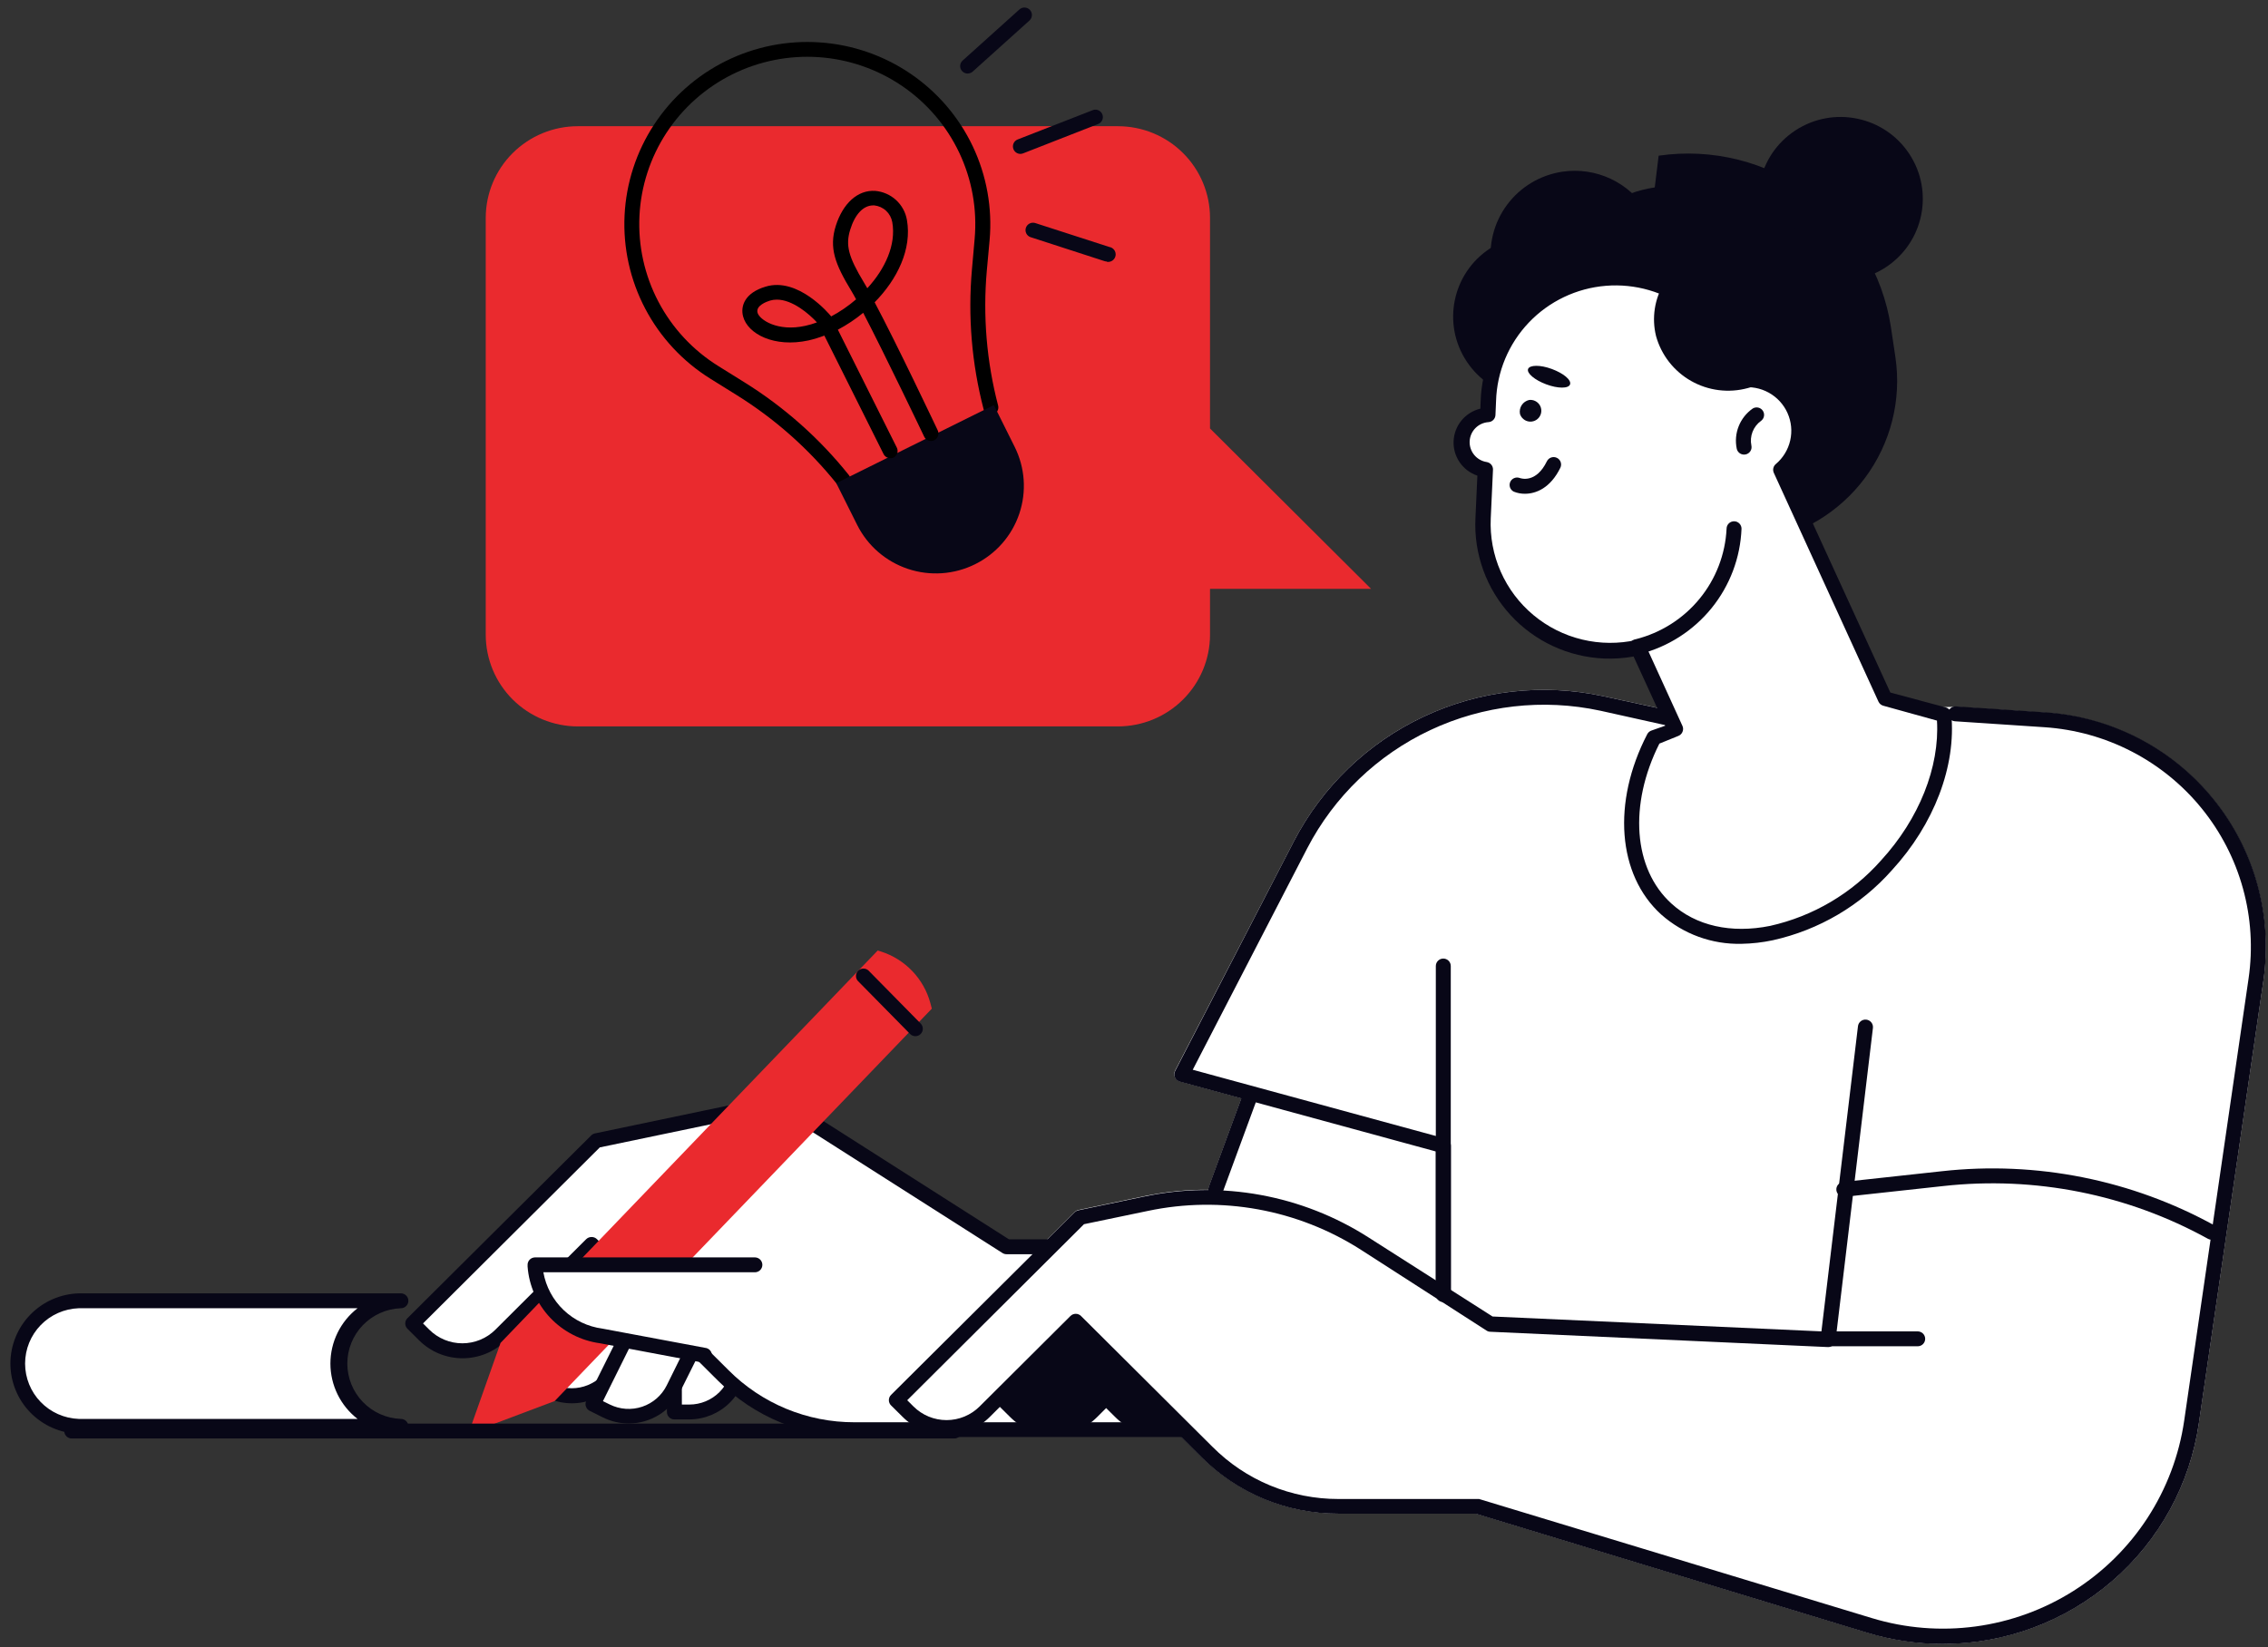 <svg width="212" height="154" viewBox="0 0 212 154" fill="none" xmlns="http://www.w3.org/2000/svg">
<rect x="0" y="0" width="212" height="154" fill="#333333" stroke="none"/>
<g id="_Layer_" clip-path="url(#clip0_1918_4078)">
<path id="Vector" d="M206.875 74.748C204.962 72.396 202.582 70.463 199.884 69.069C197.186 67.675 194.229 66.851 191.197 66.648L182.743 66.091L157.388 66.724L149.863 65.096C144.213 63.876 138.317 64.546 133.087 67.002C127.858 69.458 123.588 73.563 120.938 78.68L109.829 100.129C109.784 100.222 109.761 100.324 109.761 100.428C109.761 100.532 109.784 100.634 109.829 100.727C109.871 100.822 109.933 100.906 110.012 100.973C110.09 101.041 110.183 101.09 110.283 101.117L116.047 102.69L113.015 110.93C112.983 111.031 112.971 111.137 112.98 111.243C110.966 111.228 108.956 111.429 106.985 111.841L100.83 113.129C100.695 113.155 100.571 113.22 100.473 113.317L83.314 130.409C83.249 130.474 83.198 130.551 83.163 130.636C83.128 130.72 83.111 130.811 83.111 130.903C83.111 130.994 83.128 131.085 83.163 131.17C83.198 131.255 83.249 131.332 83.314 131.397L84.397 132.469C84.932 133.002 85.567 133.425 86.266 133.713C86.965 134.002 87.713 134.151 88.47 134.151C89.227 134.151 89.976 134.002 90.675 133.713C91.374 133.425 92.009 133.002 92.543 132.469L100.543 124.5L112.344 136.254C114.016 137.927 116.005 139.253 118.195 140.156C120.384 141.059 122.732 141.521 125.102 141.516H137.943L174.547 152.651C177.881 153.663 181.395 153.947 184.849 153.48C188.303 153.014 191.614 151.81 194.557 149.95C197.5 148.09 200.005 145.618 201.899 142.704C203.794 139.79 205.033 136.503 205.533 133.067L211.563 91.701C211.99 88.706 211.794 85.656 210.987 82.74C210.181 79.823 208.781 77.103 206.875 74.748Z" fill="white"/>
<path id="Vector_2" d="M63.031 117.672V132.022H64.429C65.667 132.022 66.855 131.532 67.731 130.661C68.608 129.789 69.101 128.607 69.103 127.373V118.918L63.031 117.672Z" fill="white"/>
<path id="Vector_3" d="M64.436 132.719H63.039C62.853 132.719 62.676 132.646 62.545 132.515C62.414 132.385 62.34 132.208 62.34 132.023V117.673C62.338 117.569 62.359 117.465 62.403 117.37C62.446 117.275 62.511 117.191 62.591 117.124C62.672 117.057 62.766 117.009 62.868 116.984C62.97 116.958 63.076 116.956 63.178 116.977L69.236 118.223C69.396 118.255 69.54 118.343 69.642 118.47C69.744 118.597 69.798 118.756 69.795 118.919V127.374C69.791 128.789 69.226 130.146 68.222 131.147C67.218 132.148 65.857 132.713 64.436 132.719ZM63.737 131.327H64.436C65.489 131.327 66.499 130.911 67.245 130.17C67.99 129.429 68.41 128.423 68.411 127.374V119.489L63.73 118.522L63.737 131.327Z" fill="#080717"/>
<path id="Vector_4" d="M92.802 133.664H79.862C75.263 133.663 70.853 131.843 67.6 128.605L55.304 116.357L46.808 124.819C45.858 125.765 44.57 126.296 43.227 126.296C41.884 126.296 40.596 125.765 39.646 124.819L38.57 123.747L55.73 106.649L72.889 103.064L94.073 116.572H113.951V133.664H92.802Z" fill="white"/>
<path id="Vector_5" d="M113.951 134.362H79.87C77.499 134.368 75.151 133.905 72.961 133.001C70.771 132.097 68.783 130.769 67.112 129.094L55.311 117.346L47.312 125.315C46.778 125.849 46.143 126.273 45.444 126.562C44.745 126.851 43.995 127 43.238 127C42.481 127 41.732 126.851 41.033 126.562C40.334 126.273 39.699 125.849 39.165 125.315L38.082 124.236C37.952 124.106 37.879 123.929 37.879 123.746C37.879 123.562 37.952 123.385 38.082 123.255L55.263 106.163C55.358 106.068 55.48 106.003 55.612 105.975L72.771 102.384C72.952 102.346 73.141 102.381 73.295 102.481L94.312 115.878H113.951C114.137 115.878 114.314 115.951 114.445 116.082C114.576 116.212 114.65 116.389 114.65 116.574V133.666C114.65 133.757 114.632 133.848 114.597 133.932C114.562 134.017 114.51 134.093 114.445 134.158C114.38 134.223 114.304 134.274 114.219 134.309C114.134 134.344 114.043 134.362 113.951 134.362ZM55.311 115.662C55.404 115.663 55.495 115.681 55.581 115.717C55.666 115.753 55.743 115.805 55.807 115.871L68.097 128.112C69.638 129.66 71.472 130.887 73.493 131.724C75.514 132.56 77.682 132.988 79.87 132.984H113.253V117.27H94.081C93.947 117.27 93.816 117.231 93.704 117.159L72.743 103.804L56.066 107.283L39.542 123.742L40.129 124.327C40.535 124.731 41.016 125.051 41.546 125.27C42.076 125.488 42.644 125.601 43.217 125.601C43.791 125.601 44.359 125.488 44.889 125.27C45.419 125.051 45.9 124.731 46.306 124.327L54.794 115.864C54.861 115.798 54.941 115.746 55.029 115.711C55.117 115.677 55.21 115.66 55.304 115.662H55.311Z" fill="#080717"/>
<path id="Vector_6" d="M59.349 118.014L49.162 128.16L50.154 129.156C50.588 129.588 51.102 129.93 51.669 130.164C52.235 130.398 52.842 130.518 53.456 130.518C54.069 130.518 54.676 130.398 55.242 130.164C55.809 129.93 56.323 129.588 56.757 129.156L62.758 123.177L59.349 118.014Z" fill="white"/>
<path id="Vector_7" d="M53.459 131.208C52.755 131.211 52.056 131.075 51.405 130.807C50.754 130.539 50.163 130.146 49.665 129.649L48.666 128.654C48.536 128.523 48.463 128.347 48.463 128.163C48.463 127.979 48.536 127.803 48.666 127.672L58.853 117.526C58.926 117.452 59.015 117.396 59.113 117.361C59.211 117.326 59.316 117.313 59.419 117.324C59.521 117.334 59.62 117.367 59.708 117.42C59.796 117.473 59.872 117.545 59.929 117.63L63.345 122.794C63.434 122.928 63.474 123.089 63.457 123.248C63.441 123.408 63.369 123.557 63.255 123.671L57.253 129.649C56.755 130.145 56.163 130.538 55.512 130.806C54.861 131.073 54.163 131.21 53.459 131.208ZM50.148 128.159L50.65 128.661C51.395 129.393 52.399 129.804 53.445 129.804C54.491 129.804 55.496 129.393 56.24 128.661L61.829 123.093L59.202 119.119L50.148 128.159Z" fill="#080717"/>
<path id="Vector_8" d="M61.858 118.432L55.451 131.285L56.716 131.912C57.266 132.188 57.866 132.352 58.48 132.397C59.094 132.441 59.711 132.364 60.295 132.17C60.88 131.976 61.42 131.669 61.885 131.266C62.35 130.864 62.73 130.374 63.004 129.824L66.777 122.252L61.858 118.432Z" fill="white"/>
<path id="Vector_9" d="M58.757 133.095C57.93 133.094 57.115 132.904 56.374 132.539L55.116 131.912C55.034 131.871 54.961 131.814 54.901 131.745C54.842 131.676 54.796 131.595 54.767 131.509C54.708 131.335 54.721 131.145 54.802 130.98L61.209 118.126C61.255 118.034 61.321 117.953 61.401 117.889C61.482 117.825 61.577 117.78 61.677 117.757C61.778 117.733 61.883 117.732 61.984 117.754C62.086 117.775 62.181 117.819 62.264 117.882L67.155 121.696C67.281 121.795 67.369 121.934 67.405 122.089C67.441 122.245 67.421 122.409 67.35 122.552L63.577 130.124C63.132 131.017 62.444 131.769 61.593 132.294C60.741 132.82 59.758 133.097 58.757 133.095ZM56.36 131.008L56.996 131.321C57.463 131.552 57.971 131.69 58.491 131.726C59.012 131.762 59.534 131.695 60.029 131.529C60.523 131.364 60.98 131.103 61.373 130.761C61.766 130.42 62.088 130.005 62.32 129.539L65.813 122.475L62.047 119.546L56.36 131.008Z" fill="#080717"/>
<path id="Vector_10" d="M82.043 88.875L46.788 125.564L43.791 134.034L51.847 131L87.102 94.31L86.962 93.781C86.658 92.661 86.078 91.634 85.273 90.794C84.469 89.954 83.467 89.328 82.358 88.972L82.043 88.875Z" fill="#EA2A2E"/>
<path id="Vector_11" d="M85.564 96.885C85.471 96.885 85.38 96.866 85.294 96.83C85.209 96.794 85.132 96.742 85.068 96.676L80.177 91.707C80.063 91.574 80.004 91.402 80.012 91.227C80.02 91.052 80.094 90.886 80.22 90.763C80.345 90.64 80.513 90.568 80.689 90.563C80.865 90.557 81.036 90.618 81.169 90.733L86.06 95.702C86.156 95.8 86.221 95.925 86.247 96.06C86.273 96.195 86.258 96.334 86.204 96.461C86.15 96.587 86.06 96.695 85.945 96.771C85.829 96.846 85.694 96.886 85.556 96.885H85.564Z" fill="#080717"/>
<path id="Vector_12" d="M70.556 118.258H50.008V118.362C50.126 120 50.809 121.546 51.941 122.74C53.073 123.933 54.584 124.7 56.219 124.911L65.77 126.699L70.556 118.258Z" fill="white"/>
<path id="Vector_13" d="M65.777 127.395H65.651L56.093 125.599C54.309 125.359 52.662 124.514 51.428 123.208C50.194 121.902 49.449 120.213 49.316 118.424V118.313C49.309 118.218 49.322 118.122 49.354 118.032C49.386 117.942 49.437 117.859 49.502 117.789C49.568 117.719 49.647 117.664 49.736 117.626C49.824 117.588 49.919 117.568 50.015 117.568H70.563C70.748 117.568 70.926 117.642 71.057 117.772C71.188 117.903 71.261 118.08 71.261 118.264C71.261 118.449 71.188 118.626 71.057 118.756C70.926 118.887 70.748 118.96 70.563 118.96H50.79C51.03 120.309 51.694 121.548 52.688 122.495C53.682 123.442 54.953 124.05 56.317 124.228L65.91 126.024C66.095 126.041 66.266 126.132 66.384 126.274C66.503 126.417 66.559 126.601 66.542 126.786C66.524 126.971 66.434 127.141 66.29 127.259C66.147 127.377 65.962 127.433 65.777 127.416V127.395Z" fill="#080717"/>
<path id="Vector_14" d="M31.584 127.499C31.584 125.942 32.205 124.449 33.309 123.348C34.413 122.246 35.911 121.627 37.474 121.625H7.354C5.826 121.677 4.379 122.319 3.316 123.414C2.254 124.509 1.66 125.972 1.66 127.495C1.66 129.018 2.254 130.481 3.316 131.576C4.379 132.671 5.826 133.313 7.354 133.365H37.474C35.912 133.365 34.414 132.747 33.309 131.647C32.205 130.547 31.584 129.055 31.584 127.499Z" fill="white"/>
<path id="Vector_15" d="M37.473 134.062H7.354C5.642 134.006 4.02 133.29 2.829 132.065C1.638 130.84 0.973 129.201 0.973 127.496C0.973 125.79 1.638 124.152 2.829 122.927C4.02 121.701 5.642 120.985 7.354 120.93H37.473C37.659 120.93 37.836 121.003 37.967 121.134C38.098 121.264 38.172 121.441 38.172 121.626C38.172 121.81 38.098 121.987 37.967 122.118C37.836 122.248 37.659 122.322 37.473 122.322C36.129 122.371 34.855 122.937 33.921 123.902C32.987 124.867 32.466 126.155 32.466 127.496C32.466 128.836 32.987 130.124 33.921 131.089C34.855 132.054 36.129 132.621 37.473 132.67C37.659 132.67 37.836 132.743 37.967 132.874C38.098 133.004 38.172 133.181 38.172 133.366C38.172 133.551 38.098 133.728 37.967 133.858C37.836 133.989 37.659 134.062 37.473 134.062ZM7.354 122.322C6.009 122.371 4.735 122.937 3.801 123.902C2.868 124.867 2.346 126.155 2.346 127.496C2.346 128.836 2.868 130.124 3.801 131.089C4.735 132.054 6.009 132.621 7.354 132.67H33.421C32.631 132.056 31.992 131.271 31.553 130.375C31.114 129.478 30.885 128.494 30.885 127.496C30.885 126.498 31.114 125.513 31.553 124.617C31.992 123.72 32.631 122.935 33.421 122.322H7.354Z" fill="#080717"/>
<path id="Vector_16" d="M89.204 134.501H6.705C6.519 134.501 6.342 134.428 6.211 134.297C6.08 134.167 6.006 133.99 6.006 133.805C6.006 133.621 6.08 133.444 6.211 133.313C6.342 133.183 6.519 133.109 6.705 133.109H89.204C89.389 133.109 89.567 133.183 89.698 133.313C89.829 133.444 89.903 133.621 89.903 133.805C89.903 133.99 89.829 134.167 89.698 134.297C89.567 134.428 89.389 134.501 89.204 134.501Z" fill="#080717"/>
<path id="Vector_17" d="M102.073 131.996L110.52 123.582H101.2L93.836 130.924L94.919 131.996C95.388 132.465 95.945 132.838 96.559 133.092C97.173 133.347 97.831 133.478 98.496 133.478C99.161 133.478 99.819 133.347 100.433 133.092C101.047 132.838 101.605 132.465 102.073 131.996Z" fill="#080717"/>
<path id="Vector_18" d="M98.49 134.174C97.733 134.175 96.983 134.027 96.284 133.738C95.584 133.449 94.95 133.025 94.416 132.489L93.334 131.418C93.268 131.353 93.216 131.276 93.18 131.191C93.145 131.106 93.127 131.015 93.127 130.924C93.127 130.832 93.145 130.741 93.18 130.656C93.216 130.571 93.268 130.494 93.334 130.429L100.677 123.094C100.807 122.966 100.983 122.893 101.166 122.893H110.493C110.63 122.894 110.763 122.936 110.876 123.013C110.989 123.09 111.077 123.197 111.129 123.323C111.181 123.449 111.195 123.588 111.169 123.722C111.143 123.855 111.078 123.978 110.982 124.076L102.563 132.489C102.03 133.025 101.395 133.449 100.696 133.738C99.996 134.027 99.247 134.175 98.49 134.174ZM94.815 130.924L95.402 131.508C95.807 131.912 96.289 132.233 96.819 132.451C97.348 132.67 97.916 132.783 98.49 132.783C99.063 132.783 99.631 132.67 100.161 132.451C100.691 132.233 101.172 131.912 101.578 131.508L108.83 124.284H101.487L94.815 130.924Z" fill="#080717"/>
<path id="Vector_19" d="M111.89 131.996L120.337 123.582H111.016L103.652 130.924L104.728 131.996C105.198 132.466 105.756 132.839 106.37 133.093C106.985 133.347 107.644 133.478 108.309 133.478C108.975 133.478 109.634 133.347 110.248 133.093C110.863 132.839 111.42 132.466 111.89 131.996Z" fill="#080717"/>
<path id="Vector_20" d="M108.312 134.174C107.555 134.176 106.805 134.029 106.105 133.74C105.406 133.451 104.771 133.026 104.239 132.489L103.156 131.418C103.09 131.353 103.038 131.276 103.003 131.191C102.967 131.106 102.949 131.015 102.949 130.924C102.949 130.832 102.967 130.741 103.003 130.656C103.038 130.571 103.09 130.494 103.156 130.429L110.52 123.094C110.585 123.03 110.662 122.979 110.748 122.944C110.833 122.91 110.924 122.892 111.016 122.893H120.336C120.474 122.893 120.608 122.934 120.722 123.01C120.836 123.086 120.925 123.194 120.978 123.32C121.031 123.447 121.045 123.586 121.019 123.72C120.993 123.854 120.928 123.978 120.832 124.076L112.385 132.489C111.852 133.025 111.217 133.449 110.518 133.738C109.819 134.027 109.069 134.175 108.312 134.174ZM104.637 130.924L105.224 131.508C105.629 131.912 106.111 132.233 106.641 132.451C107.171 132.67 107.739 132.783 108.312 132.783C108.886 132.783 109.454 132.67 109.983 132.451C110.513 132.233 110.995 131.912 111.4 131.508L118.652 124.284H111.302L104.637 130.924Z" fill="#080717"/>
<path id="Vector_21" d="M134.91 121.701C134.725 121.701 134.547 121.628 134.416 121.497C134.285 121.367 134.212 121.19 134.212 121.005V107.664L110.282 101.137C110.182 101.11 110.088 101.061 110.009 100.993C109.93 100.926 109.868 100.842 109.826 100.747C109.783 100.652 109.763 100.549 109.766 100.446C109.769 100.342 109.795 100.241 109.842 100.148L120.937 78.679C123.587 73.563 127.856 69.459 133.084 67.003C138.311 64.547 144.206 63.877 149.855 65.094L157.457 66.744C157.548 66.763 157.635 66.8 157.713 66.853C157.79 66.905 157.856 66.973 157.908 67.051C157.959 67.129 157.994 67.216 158.012 67.308C158.029 67.4 158.028 67.494 158.009 67.586C157.989 67.677 157.952 67.764 157.899 67.841C157.846 67.918 157.779 67.984 157.7 68.035C157.622 68.086 157.534 68.121 157.442 68.138C157.349 68.156 157.255 68.155 157.163 68.136L149.583 66.451C144.233 65.301 138.652 65.938 133.702 68.262C128.752 70.587 124.708 74.47 122.194 79.312L111.491 100.023L135.106 106.46C135.258 106.501 135.392 106.592 135.486 106.719C135.58 106.845 135.628 106.999 135.623 107.156V121.005C135.623 121.098 135.604 121.19 135.568 121.275C135.532 121.36 135.48 121.438 135.414 121.502C135.347 121.567 135.268 121.618 135.182 121.652C135.096 121.686 135.003 121.703 134.91 121.701Z" fill="#080717"/>
<path id="Vector_22" d="M182.751 66.787L191.135 67.344C194.071 67.539 196.934 68.337 199.546 69.686C202.158 71.036 204.462 72.909 206.312 75.188C208.163 77.466 209.521 80.102 210.301 82.928C211.081 85.754 211.266 88.71 210.844 91.611L204.814 132.984C204.329 136.319 203.126 139.51 201.287 142.339C199.448 145.168 197.017 147.567 194.161 149.373C191.304 151.178 188.089 152.348 184.737 152.801C181.384 153.254 177.973 152.979 174.737 151.997L138.035 140.862H125.089C122.811 140.863 120.556 140.417 118.452 139.548C116.348 138.68 114.437 137.407 112.827 135.802L100.53 123.561L92.034 132.023C91.084 132.969 89.796 133.5 88.454 133.5C87.111 133.5 85.823 132.969 84.873 132.023L83.797 130.945L100.956 113.853L107.119 112.565C114.168 111.091 121.515 112.431 127.583 116.295L139.307 123.77L170.894 125.203L174.387 95.974L182.751 66.787Z" fill="white"/>
<path id="Vector_23" d="M181.589 153.715C179.196 153.714 176.815 153.36 174.526 152.664L137.922 141.529H125.08C122.711 141.535 120.363 141.073 118.173 140.17C115.983 139.267 113.995 137.941 112.323 136.268L100.522 124.514L92.522 132.482C91.988 133.016 91.353 133.44 90.654 133.729C89.955 134.018 89.206 134.167 88.449 134.167C87.692 134.167 86.943 134.018 86.244 133.729C85.545 133.44 84.91 133.016 84.376 132.482L83.293 131.41C83.227 131.346 83.175 131.269 83.139 131.184C83.104 131.099 83.086 131.008 83.086 130.916C83.086 130.824 83.104 130.733 83.139 130.648C83.175 130.564 83.227 130.487 83.293 130.422L100.452 113.351C100.55 113.255 100.674 113.189 100.808 113.163L106.964 111.875C114.184 110.353 121.716 111.729 127.924 115.703L139.515 123.094L170.257 124.486L173.673 95.953C173.684 95.861 173.712 95.773 173.757 95.692C173.802 95.612 173.862 95.541 173.935 95.484C174.007 95.427 174.09 95.384 174.179 95.359C174.268 95.334 174.361 95.326 174.452 95.337C174.544 95.347 174.633 95.376 174.713 95.42C174.794 95.465 174.865 95.525 174.923 95.597C174.98 95.669 175.023 95.752 175.048 95.84C175.073 95.929 175.081 96.021 175.071 96.113L171.577 125.342C171.557 125.511 171.474 125.668 171.345 125.781C171.216 125.894 171.05 125.955 170.879 125.954L139.291 124.521C139.169 124.517 139.05 124.478 138.949 124.409L127.225 116.865C121.319 113.079 114.149 111.771 107.278 113.226L101.326 114.464L84.802 130.923L85.389 131.508C85.794 131.912 86.276 132.232 86.805 132.451C87.335 132.669 87.903 132.782 88.477 132.782C89.05 132.782 89.618 132.669 90.148 132.451C90.678 132.232 91.159 131.912 91.565 131.508L100.061 123.045C100.192 122.916 100.369 122.843 100.554 122.843C100.738 122.843 100.915 122.916 101.046 123.045L113.343 135.287C114.883 136.833 116.716 138.061 118.735 138.897C120.755 139.733 122.921 140.162 125.108 140.158H138.055C138.122 140.152 138.19 140.152 138.257 140.158L174.966 151.293C178.107 152.248 181.418 152.515 184.672 152.076C187.927 151.637 191.047 150.503 193.82 148.75C196.593 146.998 198.953 144.669 200.738 141.924C202.524 139.178 203.692 136.081 204.164 132.844L210.186 91.478C210.594 88.671 210.415 85.811 209.66 83.077C208.906 80.343 207.593 77.793 205.802 75.588C204.012 73.384 201.784 71.571 199.257 70.265C196.73 68.959 193.96 68.187 191.119 67.997L182.735 67.44C182.643 67.434 182.554 67.41 182.471 67.369C182.389 67.328 182.316 67.271 182.255 67.202C182.195 67.133 182.149 67.053 182.12 66.966C182.091 66.879 182.079 66.787 182.085 66.696C182.092 66.604 182.116 66.515 182.157 66.433C182.198 66.351 182.255 66.278 182.324 66.218C182.394 66.158 182.475 66.112 182.562 66.083C182.649 66.054 182.741 66.042 182.833 66.049L191.217 66.605C194.249 66.806 197.206 67.629 199.903 69.022C202.601 70.416 204.98 72.349 206.892 74.702C208.803 77.054 210.206 79.775 211.012 82.693C211.819 85.611 212.011 88.663 211.576 91.659L205.547 133.025C204.724 138.769 201.848 144.024 197.446 147.825C193.045 151.626 187.415 153.718 181.589 153.715Z" fill="#080717"/>
<path id="Vector_24" d="M134.912 121.744C134.726 121.744 134.549 121.671 134.418 121.54C134.287 121.41 134.213 121.233 134.213 121.048V90.323C134.213 90.138 134.287 89.961 134.418 89.831C134.549 89.7 134.726 89.627 134.912 89.627C135.097 89.627 135.275 89.7 135.406 89.831C135.537 89.961 135.61 90.138 135.61 90.323V121.048C135.61 121.233 135.537 121.41 135.406 121.54C135.275 121.671 135.097 121.744 134.912 121.744Z" fill="#080717"/>
<path id="Vector_25" d="M113.65 111.889C113.537 111.89 113.426 111.863 113.326 111.811C113.225 111.759 113.139 111.683 113.074 111.591C113.01 111.499 112.969 111.392 112.955 111.28C112.941 111.169 112.954 111.055 112.993 110.95L116.193 102.258C116.257 102.084 116.388 101.943 116.556 101.865C116.725 101.788 116.917 101.78 117.091 101.843C117.265 101.907 117.407 102.037 117.485 102.205C117.563 102.373 117.571 102.564 117.507 102.738L114.307 111.43C114.258 111.564 114.169 111.681 114.051 111.763C113.934 111.845 113.794 111.889 113.65 111.889Z" fill="#080717"/>
<path id="Vector_26" d="M179.257 125.878H170.873C170.687 125.878 170.509 125.805 170.378 125.674C170.247 125.544 170.174 125.367 170.174 125.182C170.174 124.998 170.247 124.821 170.378 124.69C170.509 124.56 170.687 124.486 170.873 124.486H179.257C179.442 124.486 179.62 124.56 179.751 124.69C179.882 124.821 179.955 124.998 179.955 125.182C179.955 125.367 179.882 125.544 179.751 125.674C179.62 125.805 179.442 125.878 179.257 125.878Z" fill="#080717"/>
<path id="Vector_27" d="M157.116 51.747L164.333 50.676C168.33 50.072 171.925 47.917 174.331 44.682C176.737 41.447 177.76 37.394 177.175 33.41L176.749 30.563C175.984 25.581 173.273 21.102 169.207 18.104C165.14 15.105 160.048 13.83 155.041 14.557L154.678 17.522C151.541 17.998 148.721 19.691 146.834 22.23C144.946 24.77 144.144 27.951 144.603 31.078L146.531 43.946C146.904 46.375 148.226 48.559 150.209 50.02C152.192 51.482 154.675 52.103 157.116 51.747Z" fill="#080717"/>
<path id="Vector_28" d="M165.141 49.794C173.745 45.883 177.73 36.187 174.042 28.138C170.355 20.088 160.39 16.734 151.786 20.645C143.182 24.556 139.197 34.252 142.884 42.301C146.572 50.35 156.537 53.705 165.141 49.794Z" fill="#080717"/>
<path id="Vector_29" d="M155.703 66.271C157.814 64.671 159.477 62.558 160.534 60.134C161.591 57.711 162.006 55.058 161.74 52.429L161.223 47.328L147.641 48.664L155.703 66.271Z" fill="#080717"/>
<path id="Vector_30" d="M163.27 35.324C162.012 30 157.59 25.741 152.329 25.254C150.799 25.099 149.254 25.299 147.815 25.839C146.376 26.379 145.082 27.243 144.035 28.365C145.433 27.885 149.527 26.743 151.427 28.908C153.775 31.559 156.569 37.356 163.27 35.324Z" fill="#080717"/>
<path id="Vector_31" d="M147.692 35.976C151.228 33.664 152.213 28.936 149.892 25.414C147.571 21.892 142.824 20.911 139.288 23.223C135.753 25.534 134.768 30.263 137.089 33.785C139.409 37.306 144.157 38.287 147.692 35.976Z" fill="#080717"/>
<path id="Vector_32" d="M158.408 16.443C162.492 16.361 166.472 17.725 169.64 20.293C172.808 22.861 174.958 26.466 175.707 30.466C173.962 32.024 171.794 33.036 169.475 33.375C163.187 34.307 157.346 30.222 156.452 24.258C156.047 21.498 156.75 18.691 158.408 16.443Z" fill="#080717"/>
<path id="Vector_33" d="M176.256 25.002C179.808 22.685 180.803 17.938 178.477 14.4C176.151 10.861 171.385 9.871 167.833 12.188C164.28 14.505 163.286 19.251 165.612 22.79C167.938 26.328 172.703 27.319 176.256 25.002Z" fill="#080717"/>
<path id="Vector_34" d="M139.411 24.969C139.641 26.503 140.322 27.935 141.369 29.083C142.415 30.232 143.78 31.045 145.291 31.421C146.802 31.797 148.391 31.718 149.856 31.195C151.322 30.672 152.6 29.727 153.526 28.481C154.453 27.234 154.988 25.742 155.064 24.193C155.14 22.644 154.753 21.107 153.952 19.777C153.15 18.447 151.971 17.383 150.564 16.721C149.156 16.058 147.582 15.826 146.042 16.054C143.976 16.362 142.118 17.473 140.875 19.145C139.631 20.816 139.105 22.911 139.411 24.969Z" fill="#080717"/>
<path id="Vector_35" d="M167.456 21.364H167.366C167.274 21.352 167.186 21.323 167.106 21.278C167.026 21.233 166.955 21.172 166.899 21.1C166.842 21.027 166.801 20.945 166.776 20.856C166.752 20.768 166.746 20.675 166.758 20.584C167.121 17.717 170.111 16.61 170.251 16.569C170.425 16.506 170.617 16.515 170.785 16.593C170.953 16.671 171.082 16.813 171.145 16.986C171.208 17.16 171.199 17.351 171.121 17.518C171.042 17.685 170.9 17.814 170.726 17.877C170.677 17.877 168.407 18.754 168.155 20.758C168.133 20.927 168.049 21.081 167.921 21.193C167.792 21.304 167.627 21.365 167.456 21.364Z" fill="#080717"/>
<path id="Vector_36" d="M167.12 21.23C166.976 21.231 166.836 21.189 166.718 21.108C166.599 21.027 166.509 20.912 166.458 20.778C166.408 20.645 166.4 20.499 166.436 20.36C166.472 20.222 166.55 20.098 166.659 20.005C168.196 18.676 167.623 16.296 167.616 16.275C167.572 16.096 167.6 15.907 167.696 15.749C167.792 15.591 167.946 15.477 168.126 15.433C168.305 15.388 168.494 15.416 168.652 15.51C168.81 15.604 168.925 15.756 168.971 15.934C169.006 16.066 169.768 19.156 167.574 21.056C167.448 21.166 167.287 21.228 167.12 21.23Z" fill="#080717"/>
<path id="Vector_37" d="M154.599 68.966L156.611 68.27L153.118 60.614C151.334 61.017 149.48 61.004 147.702 60.576C145.924 60.148 144.268 59.316 142.866 58.146C141.463 56.976 140.351 55.499 139.616 53.831C138.88 52.162 138.542 50.346 138.627 48.526L138.837 43.968C138.209 43.873 137.637 43.55 137.231 43.063C136.825 42.575 136.614 41.956 136.636 41.323C136.663 40.685 136.926 40.079 137.375 39.622C137.824 39.166 138.427 38.892 139.068 38.853L139.103 37.496C139.17 35.94 139.545 34.412 140.206 33.001C140.867 31.59 141.802 30.322 142.956 29.272C144.11 28.221 145.461 27.408 146.932 26.878C148.402 26.349 149.963 26.114 151.525 26.187C154.161 26.301 156.685 27.287 158.696 28.988C160.708 30.689 162.093 33.009 162.634 35.582C163.658 35.444 164.7 35.64 165.603 36.14C166.507 36.64 167.224 37.418 167.647 38.357C168.071 39.296 168.178 40.346 167.953 41.351C167.729 42.356 167.183 43.262 166.4 43.933L176.181 65.319L181.673 66.808C182.113 71.283 180.276 76.551 176.307 80.887C170.019 87.749 160.803 89.572 155.717 84.951C151.769 81.381 151.518 74.902 154.599 68.966Z" fill="white"/>
<path id="Vector_38" d="M162.795 88.248C160.03 88.318 157.342 87.338 155.277 85.506C151.19 81.797 150.673 75.018 153.977 68.644C154.059 68.488 154.196 68.369 154.362 68.31L155.661 67.85L152.699 61.385C151.788 61.547 150.863 61.61 149.939 61.573C148.285 61.502 146.662 61.107 145.161 60.41C143.661 59.713 142.314 58.728 141.197 57.511C140.079 56.294 139.214 54.87 138.651 53.319C138.088 51.769 137.838 50.123 137.915 48.476L138.097 44.474C137.424 44.247 136.844 43.809 136.443 43.225C136.043 42.642 135.843 41.944 135.874 41.238C135.906 40.531 136.167 39.854 136.618 39.308C137.069 38.763 137.686 38.377 138.376 38.211L138.404 37.494C138.499 34.47 139.689 31.583 141.754 29.365C143.82 27.147 146.621 25.749 149.641 25.428C152.661 25.107 155.695 25.886 158.184 27.62C160.672 29.355 162.447 31.927 163.179 34.863C164.342 34.841 165.483 35.186 166.438 35.849C167.393 36.511 168.113 37.457 168.496 38.552C168.827 39.504 168.885 40.529 168.664 41.512C168.443 42.495 167.952 43.398 167.245 44.119L176.698 64.753L181.883 66.145C182.019 66.183 182.141 66.261 182.232 66.369C182.323 66.477 182.379 66.61 182.393 66.751C182.868 71.622 180.793 77.064 176.845 81.365C173.923 84.665 170.026 86.957 165.715 87.914C164.755 88.118 163.777 88.23 162.795 88.248ZM155.109 69.528C152.231 75.262 152.671 81.247 156.234 84.483C158.519 86.571 161.824 87.308 165.464 86.571C169.482 85.671 173.112 83.528 175.832 80.447C179.388 76.57 181.316 71.72 181.058 67.377L176.035 65.985C175.936 65.958 175.846 65.909 175.768 65.843C175.691 65.777 175.63 65.695 175.588 65.602L165.806 44.21C165.744 44.072 165.728 43.919 165.761 43.772C165.794 43.626 165.873 43.493 165.988 43.395C166.666 42.825 167.14 42.05 167.338 41.187C167.536 40.324 167.447 39.421 167.084 38.614C166.721 37.806 166.104 37.138 165.327 36.71C164.549 36.282 163.653 36.117 162.774 36.241C162.598 36.266 162.42 36.224 162.275 36.123C162.13 36.023 162.028 35.871 161.991 35.698C161.467 33.008 159.964 30.604 157.771 28.948C155.579 27.292 152.85 26.5 150.107 26.723C147.364 26.946 144.801 28.169 142.907 30.158C141.013 32.147 139.922 34.761 139.843 37.501L139.787 38.809C139.779 38.981 139.707 39.143 139.586 39.265C139.465 39.387 139.303 39.46 139.131 39.47C138.668 39.502 138.234 39.702 137.91 40.032C137.586 40.362 137.396 40.8 137.375 41.261C137.355 41.722 137.505 42.175 137.798 42.532C138.091 42.89 138.505 43.128 138.963 43.2C139.129 43.226 139.281 43.31 139.391 43.438C139.5 43.566 139.559 43.729 139.557 43.896L139.347 48.462C139.268 50.175 139.587 51.882 140.279 53.452C140.972 55.022 142.019 56.411 143.339 57.512C144.659 58.613 146.216 59.395 147.889 59.797C149.563 60.2 151.307 60.212 152.985 59.833C153.142 59.798 153.306 59.817 153.449 59.888C153.593 59.959 153.708 60.078 153.775 60.223L157.268 67.878C157.307 67.966 157.327 68.061 157.327 68.156C157.327 68.252 157.307 68.347 157.268 68.435C157.231 68.523 157.176 68.603 157.106 68.668C157.036 68.734 156.953 68.785 156.863 68.818L155.109 69.528Z" fill="#080717"/>
<path id="Vector_39" d="M163.04 42.505C162.878 42.509 162.719 42.456 162.591 42.356C162.464 42.255 162.375 42.114 162.341 41.956C162.194 41.251 162.257 40.518 162.525 39.848C162.792 39.179 163.25 38.602 163.844 38.191C163.998 38.1 164.18 38.072 164.354 38.111C164.528 38.151 164.681 38.255 164.78 38.403C164.879 38.551 164.918 38.731 164.888 38.906C164.858 39.082 164.762 39.239 164.619 39.346C164.259 39.603 163.981 39.959 163.82 40.37C163.659 40.782 163.621 41.231 163.711 41.663C163.73 41.753 163.731 41.846 163.714 41.937C163.698 42.027 163.663 42.114 163.612 42.191C163.561 42.268 163.496 42.334 163.419 42.386C163.343 42.437 163.257 42.473 163.166 42.491L163.04 42.505Z" fill="#080717"/>
<path id="Vector_40" d="M142.54 46.167C142.186 46.17 141.835 46.104 141.506 45.972C141.346 45.895 141.221 45.761 141.157 45.596C141.092 45.43 141.094 45.247 141.16 45.083C141.227 44.919 141.355 44.786 141.516 44.712C141.678 44.638 141.862 44.628 142.03 44.684C142.191 44.747 143.588 45.2 144.594 43.133C144.674 42.967 144.817 42.839 144.992 42.778C145.166 42.717 145.357 42.727 145.524 42.806C145.607 42.845 145.682 42.901 145.743 42.969C145.805 43.037 145.852 43.117 145.883 43.204C145.914 43.29 145.926 43.382 145.921 43.474C145.916 43.566 145.893 43.655 145.852 43.738C144.923 45.638 143.574 46.167 142.54 46.167Z" fill="#080717"/>
<path id="Vector_41" d="M142.079 38.706C142.136 38.89 142.245 39.054 142.393 39.18C142.54 39.305 142.72 39.386 142.912 39.413C143.104 39.44 143.299 39.412 143.476 39.332C143.652 39.252 143.802 39.124 143.908 38.963C144.014 38.801 144.072 38.613 144.074 38.42C144.077 38.227 144.025 38.038 143.923 37.873C143.821 37.709 143.675 37.577 143.5 37.493C143.326 37.408 143.132 37.375 142.939 37.397C142.653 37.461 142.403 37.633 142.242 37.877C142.082 38.122 142.023 38.419 142.079 38.706Z" fill="#080717"/>
<path id="Vector_42" d="M142.835 34.503C142.695 34.892 143.45 35.533 144.533 35.936C145.616 36.34 146.629 36.347 146.762 35.936C146.894 35.526 146.147 34.906 145.064 34.503C143.981 34.099 142.982 34.113 142.835 34.503Z" fill="#080717"/>
<path id="Vector_43" d="M155.549 26.472C158.068 26.184 160.607 26.796 162.715 28.198C164.823 29.599 166.364 31.7 167.064 34.127C166.076 35.192 164.795 35.942 163.382 36.284C162.497 36.526 161.572 36.592 160.662 36.478C159.751 36.364 158.872 36.073 158.075 35.62C157.278 35.168 156.578 34.563 156.015 33.842C155.452 33.12 155.037 32.294 154.795 31.413C154.384 29.731 154.655 27.956 155.549 26.472Z" fill="#080717"/>
<path id="Vector_44" d="M153.077 61.157C152.985 61.167 152.892 61.16 152.803 61.136C152.714 61.111 152.631 61.069 152.558 61.012C152.411 60.897 152.316 60.729 152.294 60.544C152.272 60.359 152.324 60.174 152.439 60.028C152.555 59.881 152.724 59.787 152.909 59.765C155.246 59.175 157.332 57.853 158.859 55.993C160.386 54.134 161.273 51.836 161.391 49.437C161.391 49.343 161.41 49.249 161.447 49.162C161.484 49.076 161.539 48.997 161.608 48.932C161.676 48.867 161.757 48.817 161.846 48.784C161.935 48.751 162.03 48.736 162.125 48.741C162.304 48.75 162.473 48.827 162.596 48.957C162.72 49.086 162.788 49.258 162.788 49.437C162.68 52.151 161.696 54.757 159.982 56.869C158.267 58.98 155.914 60.484 153.272 61.157H153.077Z" fill="#080717"/>
<path id="Vector_45" d="M206.736 115.919C206.619 115.92 206.503 115.891 206.4 115.836C198.869 111.675 190.226 109.949 181.667 110.895L172.424 111.904C172.24 111.923 172.057 111.87 171.913 111.755C171.769 111.64 171.676 111.474 171.655 111.291C171.644 111.2 171.652 111.108 171.677 111.02C171.702 110.932 171.745 110.85 171.802 110.778C171.859 110.706 171.93 110.646 172.01 110.602C172.09 110.557 172.179 110.529 172.27 110.519L181.521 109.51C190.363 108.53 199.293 110.315 207.071 114.618C207.205 114.693 207.31 114.81 207.37 114.951C207.43 115.092 207.442 115.248 207.404 115.396C207.365 115.544 207.279 115.676 207.159 115.77C207.038 115.865 206.889 115.917 206.736 115.919Z" fill="#080717"/>
<path id="Vector_46" d="M45.404 20.375V59.347C45.406 61.62 46.314 63.8 47.927 65.407C49.541 67.015 51.73 67.919 54.012 67.921H104.498C106.781 67.919 108.969 67.015 110.583 65.407C112.197 63.8 113.104 61.62 113.106 59.347V55.06H128.162L113.106 40.062V20.375C113.106 18.101 112.199 15.92 110.585 14.312C108.971 12.704 106.781 11.801 104.498 11.801H54.012C51.729 11.801 49.54 12.704 47.925 14.312C46.311 15.92 45.404 18.101 45.404 20.375Z" fill="#EA2A2E"/>
<path id="Vector_47" d="M78.787 45.532C78.682 45.532 78.579 45.508 78.484 45.462C78.39 45.416 78.307 45.35 78.242 45.268C75.602 41.971 72.417 39.147 68.824 36.917L66.399 35.407C63.821 33.801 61.718 31.54 60.309 28.856C58.9 26.172 58.234 23.162 58.381 20.137C58.528 17.111 59.482 14.18 61.145 11.644C62.808 9.108 65.12 7.059 67.842 5.709C70.564 4.359 73.599 3.757 76.632 3.964C79.666 4.17 82.59 5.179 85.102 6.886C87.615 8.592 89.624 10.935 90.925 13.673C92.226 16.411 92.77 19.445 92.502 22.462L92.243 25.295C91.866 29.532 92.222 33.802 93.298 37.919C93.321 38.008 93.327 38.1 93.314 38.19C93.301 38.281 93.27 38.368 93.223 38.447C93.177 38.526 93.115 38.595 93.041 38.65C92.968 38.705 92.885 38.745 92.796 38.768C92.707 38.791 92.614 38.796 92.523 38.783C92.432 38.77 92.344 38.74 92.265 38.693C92.186 38.647 92.117 38.585 92.061 38.512C92.006 38.439 91.966 38.355 91.943 38.267C90.831 33.997 90.463 29.57 90.853 25.176L91.104 22.337C91.351 19.566 90.852 16.779 89.658 14.265C88.464 11.75 86.618 9.598 84.311 8.03C82.004 6.463 79.318 5.536 76.532 5.346C73.746 5.156 70.959 5.71 68.459 6.95C65.959 8.19 63.836 10.072 62.309 12.401C60.782 14.73 59.906 17.423 59.772 20.202C59.638 22.98 60.249 25.744 61.544 28.209C62.84 30.674 64.771 32.75 67.14 34.223L69.565 35.734C73.297 38.053 76.605 40.99 79.346 44.419C79.428 44.522 79.478 44.645 79.492 44.776C79.507 44.906 79.484 45.038 79.426 45.155C79.368 45.273 79.278 45.372 79.166 45.441C79.055 45.511 78.926 45.547 78.794 45.546L78.787 45.532Z" fill="black"/>
<path id="Vector_48" d="M91.146 52.756C90.18 53.236 89.128 53.522 88.051 53.596C86.973 53.671 85.892 53.534 84.868 53.192C83.844 52.85 82.897 52.31 82.083 51.604C81.268 50.897 80.602 50.038 80.121 49.075L78.172 45.177L92.9 37.877L94.842 41.774C95.324 42.737 95.611 43.785 95.686 44.858C95.761 45.931 95.623 47.008 95.28 48.028C94.937 49.048 94.395 49.991 93.686 50.802C92.976 51.613 92.113 52.277 91.146 52.756Z" fill="#080717"/>
<path id="Vector_49" d="M83.21 42.839C83.08 42.837 82.954 42.8 82.844 42.732C82.734 42.663 82.645 42.565 82.588 42.449L77.055 31.377C76.575 31.561 76.082 31.712 75.581 31.829C72.36 32.525 69.893 31.224 69.46 29.588C69.202 28.628 69.614 27.382 71.556 26.804C74.595 25.865 77.53 29.386 77.656 29.539L77.691 29.588C78.526 29.143 79.308 28.606 80.024 27.988C79.85 27.66 79.689 27.382 79.563 27.173C78.075 24.717 77.467 23.179 78.131 21.098C78.794 19.017 80.171 17.743 81.806 17.848C82.534 17.91 83.22 18.211 83.757 18.703C84.294 19.196 84.653 19.852 84.775 20.569C85.251 23.283 83.888 26.102 81.757 28.266C83.853 32.205 87.465 39.846 87.654 40.236C87.733 40.403 87.743 40.595 87.681 40.769C87.619 40.943 87.489 41.086 87.322 41.165C87.154 41.244 86.962 41.254 86.787 41.192C86.612 41.13 86.469 41.001 86.389 40.834C86.347 40.737 82.777 33.27 80.688 29.247C79.954 29.852 79.16 30.381 78.319 30.827L83.832 41.857C83.915 42.023 83.927 42.214 83.869 42.388C83.81 42.563 83.683 42.708 83.518 42.79C83.421 42.831 83.315 42.848 83.21 42.839ZM72.611 28.015C72.396 28.014 72.182 28.045 71.975 28.106C71.654 28.203 70.634 28.579 70.809 29.233C70.983 29.887 72.674 31.043 75.273 30.465C75.644 30.384 76.008 30.277 76.363 30.145C75.637 29.352 74.078 28.015 72.618 28.015H72.611ZM81.624 19.205C80.702 19.205 79.919 20.026 79.472 21.48C79.025 22.935 79.298 24 80.765 26.429C80.856 26.575 80.96 26.749 81.072 26.951C82.742 25.134 83.776 22.879 83.406 20.778C83.335 20.369 83.133 19.994 82.829 19.71C82.525 19.426 82.136 19.249 81.722 19.205H81.624Z" fill="black"/>
<path id="Vector_50" d="M95.381 14.39C95.24 14.389 95.103 14.347 94.987 14.267C94.871 14.188 94.782 14.075 94.731 13.944C94.698 13.859 94.68 13.769 94.682 13.677C94.683 13.586 94.702 13.495 94.739 13.411C94.775 13.327 94.828 13.251 94.894 13.187C94.959 13.124 95.037 13.073 95.123 13.04L102.109 10.312C102.195 10.274 102.289 10.253 102.383 10.252C102.477 10.251 102.571 10.268 102.658 10.304C102.745 10.34 102.824 10.393 102.89 10.46C102.957 10.527 103.009 10.606 103.043 10.694C103.077 10.781 103.094 10.874 103.091 10.968C103.088 11.062 103.066 11.155 103.027 11.24C102.987 11.325 102.931 11.402 102.861 11.464C102.791 11.527 102.708 11.576 102.619 11.606L95.632 14.341C95.552 14.371 95.467 14.387 95.381 14.39Z" fill="#080717"/>
<path id="Vector_51" d="M90.455 6.875C90.312 6.876 90.173 6.834 90.055 6.754C89.938 6.674 89.847 6.56 89.796 6.428C89.746 6.295 89.736 6.15 89.77 6.012C89.804 5.875 89.88 5.751 89.987 5.657L95.29 0.883C95.358 0.821 95.438 0.773 95.525 0.743C95.612 0.712 95.705 0.699 95.797 0.704C95.889 0.709 95.98 0.733 96.063 0.773C96.146 0.813 96.221 0.869 96.282 0.938C96.405 1.076 96.468 1.257 96.457 1.441C96.447 1.624 96.364 1.797 96.226 1.92L90.923 6.694C90.795 6.81 90.628 6.874 90.455 6.875Z" fill="#080717"/>
<path id="Vector_52" d="M103.471 24.454C103.398 24.453 103.325 24.441 103.254 24.419L96.317 22.171C96.147 22.109 96.008 21.984 95.929 21.822C95.85 21.66 95.838 21.474 95.894 21.302C95.95 21.131 96.071 20.988 96.23 20.904C96.39 20.819 96.576 20.8 96.75 20.849L103.688 23.09C103.873 23.119 104.039 23.219 104.15 23.37C104.261 23.521 104.307 23.709 104.278 23.894C104.249 24.078 104.148 24.244 103.997 24.354C103.846 24.465 103.656 24.51 103.471 24.482V24.454Z" fill="#080717"/>
</g>
<defs>
<clipPath id="clip0_1918_4078">
<rect width="211" height="153" fill="white" transform="translate(0.766 0.715)"/>
</clipPath>
</defs>
</svg>
